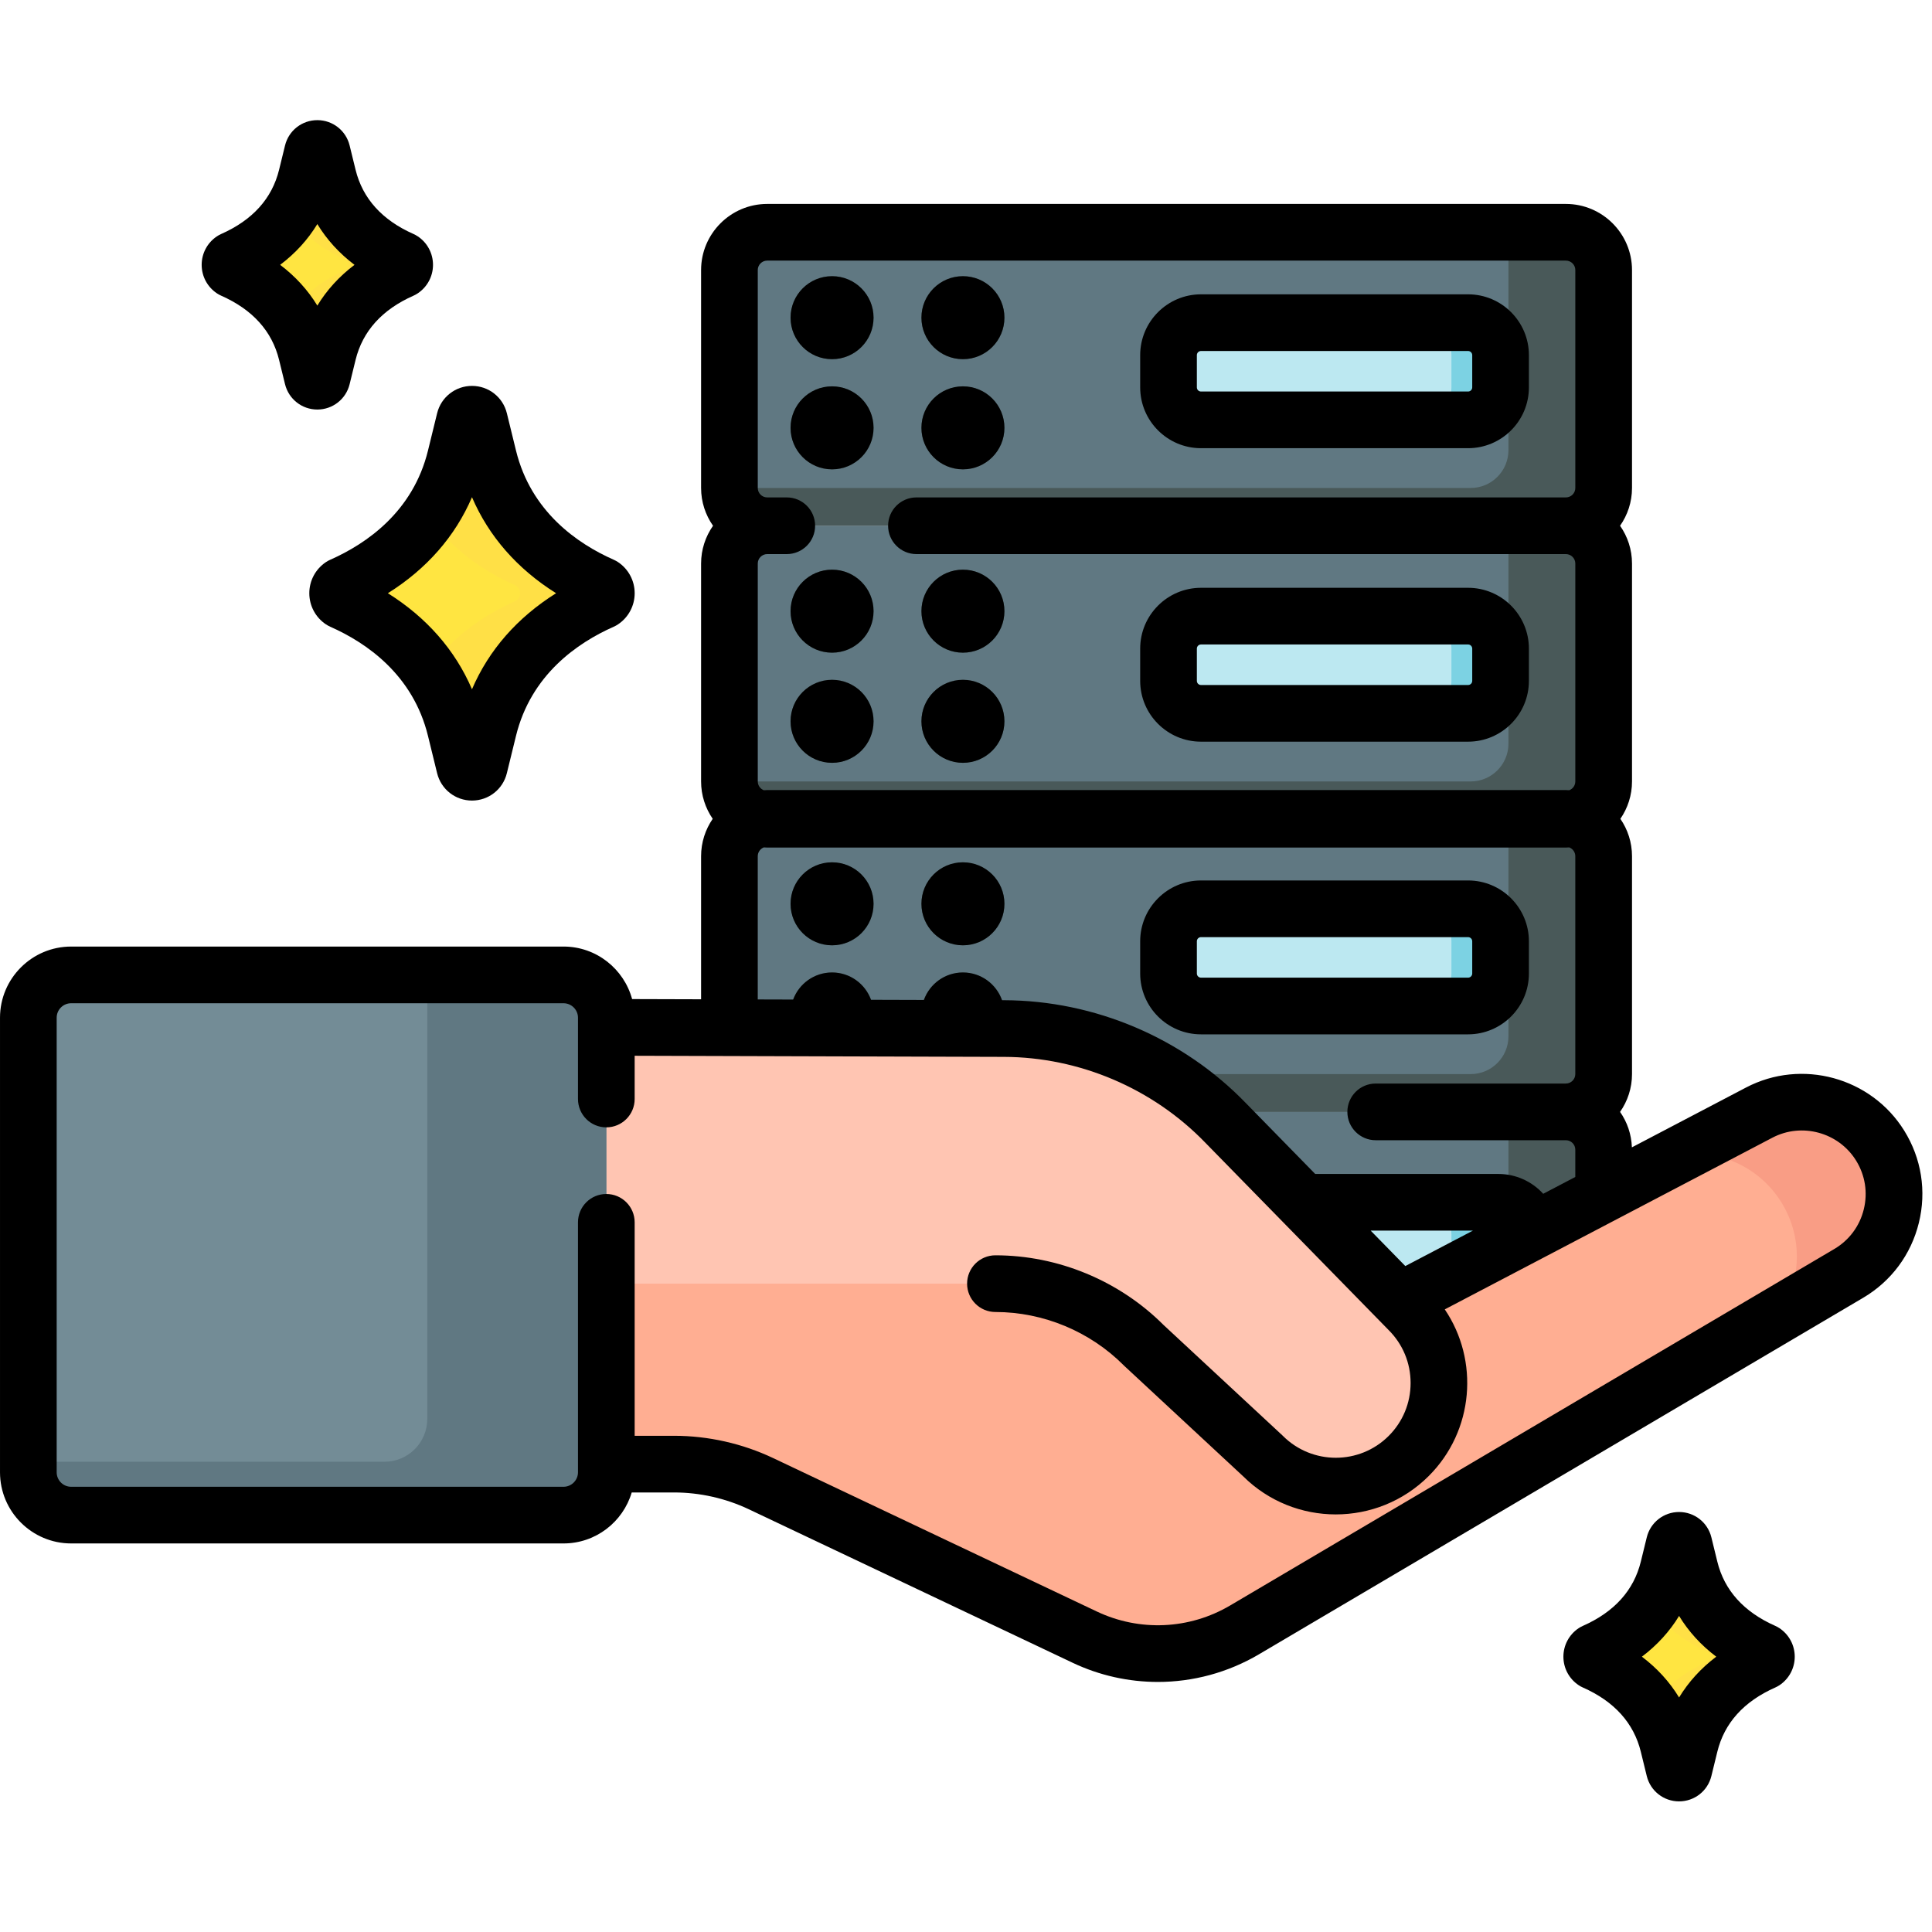 <?xml version="1.0" encoding="UTF-8" standalone="no"?><!DOCTYPE svg PUBLIC "-//W3C//DTD SVG 1.1//EN" "http://www.w3.org/Graphics/SVG/1.1/DTD/svg11.dtd"><svg width="100%" height="100%" viewBox="0 0 134 134" version="1.1" xmlns="http://www.w3.org/2000/svg" xmlns:xlink="http://www.w3.org/1999/xlink" xml:space="preserve" xmlns:serif="http://www.serif.com/" style="fill-rule:evenodd;clip-rule:evenodd;stroke-linejoin:round;stroke-miterlimit:2;"><g><path d="M108.622,56.821l-55.426,-0c-1.438,-0 -2.604,-1.166 -2.604,-2.604l0,-15.147c0,-1.438 1.166,-2.604 2.604,-2.604l55.426,-0c1.439,-0 2.604,1.166 2.604,2.604l0,15.147c0,1.438 -1.165,2.604 -2.604,2.604Z" style="fill:#607882;fill-rule:nonzero;"/><path d="M108.622,36.465l-55.426,0c-1.438,0 -2.604,-1.166 -2.604,-2.604l0,-15.147c0,-1.438 1.166,-2.604 2.604,-2.604l55.426,-0c1.439,-0 2.604,1.166 2.604,2.604l0,15.147c0,1.438 -1.165,2.604 -2.604,2.604Z" style="fill:#607882;fill-rule:nonzero;"/><path d="M108.606,36.466l-3.983,-0l-0,15.114c-0,1.448 -1.175,2.62 -2.621,2.62l-51.41,0c0,1.448 1.173,2.621 2.621,2.621l55.393,-0c1.447,-0 2.62,-1.173 2.62,-2.621l0,-15.114c0,-1.447 -1.173,-2.62 -2.62,-2.62Z" style="fill:#495959;fill-rule:nonzero;"/><path d="M108.606,16.11l-3.983,-0l-0,15.114c-0,1.448 -1.175,2.621 -2.621,2.621l-51.41,-0c0,1.447 1.173,2.62 2.621,2.62l55.393,0c1.447,0 2.62,-1.174 2.62,-2.62l0,-15.115c0,-1.447 -1.173,-2.62 -2.62,-2.62Z" style="fill:#495959;fill-rule:nonzero;"/><path d="M108.622,97.474l-55.426,0c-1.438,0 -2.604,-1.166 -2.604,-2.604l0,-15.147c0,-1.438 1.166,-2.604 2.604,-2.604l55.426,-0c1.439,-0 2.604,1.166 2.604,2.604l0,15.147c0,1.438 -1.165,2.604 -2.604,2.604Z" style="fill:#607882;fill-rule:nonzero;"/><path d="M108.622,77.119l-55.426,-0c-1.438,-0 -2.604,-1.167 -2.604,-2.604l0,-15.148c0,-1.439 1.166,-2.605 2.604,-2.605l55.426,0c1.439,0 2.604,1.166 2.604,2.605l0,15.148c0,1.437 -1.165,2.604 -2.604,2.604Z" style="fill:#607882;fill-rule:nonzero;"/><path d="M108.606,77.119l-3.983,-0l-0,15.114c-0,1.447 -1.175,2.62 -2.621,2.62l-51.41,0c0,1.448 1.173,2.621 2.621,2.621l55.393,-0c1.447,-0 2.62,-1.174 2.62,-2.621l0,-15.114c0,-1.447 -1.173,-2.62 -2.62,-2.62Z" style="fill:#495959;fill-rule:nonzero;"/><path d="M108.606,56.763l-3.983,-0l-0,15.114c-0,1.447 -1.175,2.621 -2.621,2.621l-51.41,0c0,1.448 1.173,2.621 2.621,2.621l55.393,-0c1.447,-0 2.62,-1.174 2.62,-2.622l0,-15.113c0,-1.448 -1.173,-2.621 -2.62,-2.621Z" style="fill:#495959;fill-rule:nonzero;"/><path d="M60.589,22.033c-0,1.59 -1.289,2.879 -2.879,2.879c-1.59,0 -2.878,-1.289 -2.878,-2.879c0,-1.59 1.288,-2.877 2.878,-2.877c1.59,-0 2.879,1.287 2.879,2.877Z" style="fill:#495959;fill-rule:nonzero;"/><path d="M69.665,22.033c0,1.59 -1.288,2.879 -2.878,2.879c-1.589,0 -2.878,-1.289 -2.878,-2.879c-0,-1.59 1.289,-2.877 2.878,-2.877c1.59,-0 2.878,1.287 2.878,2.877Z" style="fill:#495959;fill-rule:nonzero;"/><path d="M60.589,29.674c-0,1.59 -1.289,2.879 -2.879,2.879c-1.59,-0 -2.878,-1.289 -2.878,-2.879c0,-1.59 1.288,-2.879 2.878,-2.879c1.59,0 2.879,1.289 2.879,2.879Z" style="fill:#495959;fill-rule:nonzero;"/><path d="M69.665,29.674c0,1.59 -1.288,2.879 -2.878,2.879c-1.589,-0 -2.878,-1.289 -2.878,-2.879c-0,-1.59 1.289,-2.879 2.878,-2.879c1.59,0 2.878,1.289 2.878,2.879Z" style="fill:#495959;fill-rule:nonzero;"/><path d="M60.589,42.389c-0,1.59 -1.289,2.879 -2.879,2.879c-1.59,-0 -2.878,-1.289 -2.878,-2.879c0,-1.59 1.288,-2.878 2.878,-2.878c1.59,-0 2.879,1.288 2.879,2.878Z" style="fill:#495959;fill-rule:nonzero;"/><path d="M69.665,42.389c0,1.59 -1.288,2.879 -2.878,2.879c-1.589,-0 -2.878,-1.289 -2.878,-2.879c-0,-1.59 1.289,-2.878 2.878,-2.878c1.59,-0 2.878,1.288 2.878,2.878Z" style="fill:#495959;fill-rule:nonzero;"/><path d="M60.589,50.029c-0,1.59 -1.289,2.879 -2.879,2.879c-1.59,-0 -2.878,-1.289 -2.878,-2.879c0,-1.59 1.288,-2.879 2.878,-2.879c1.59,0 2.879,1.289 2.879,2.879Z" style="fill:#495959;fill-rule:nonzero;"/><path d="M69.665,50.029c0,1.59 -1.288,2.879 -2.878,2.879c-1.589,-0 -2.878,-1.289 -2.878,-2.879c-0,-1.59 1.289,-2.879 2.878,-2.879c1.59,0 2.878,1.289 2.878,2.879Z" style="fill:#495959;fill-rule:nonzero;"/><path d="M101.837,49.476l-18.552,0c-1.236,0 -2.238,-1.002 -2.238,-2.239l-0,-2.263c-0,-1.237 1.002,-2.239 2.238,-2.239l18.552,-0c1.237,-0 2.239,1.002 2.239,2.239l0,2.263c0,1.237 -1.002,2.239 -2.239,2.239Z" style="fill:#bce8f1;fill-rule:nonzero;"/><path d="M101.837,29.121l-18.552,0c-1.236,0 -2.238,-1.003 -2.238,-2.239l-0,-2.264c-0,-1.236 1.002,-2.238 2.238,-2.238l18.552,-0c1.237,-0 2.239,1.002 2.239,2.238l0,2.264c0,1.237 -1.002,2.239 -2.239,2.239Z" style="fill:#bce8f1;fill-rule:nonzero;"/><path d="M33.245,29.13l0.635,2.589c1.026,4.196 3.943,7.155 7.893,8.902c0.375,0.249 0.375,0.8 0,1.049c-3.95,1.748 -6.867,4.706 -7.893,8.902l-0.635,2.589c-0.13,0.533 -0.887,0.533 -1.017,-0l-0.635,-2.589c-1.028,-4.196 -3.943,-7.154 -7.894,-8.902c-0.374,-0.249 -0.374,-0.8 -0,-1.049c3.951,-1.747 6.866,-4.706 7.894,-8.902l0.635,-2.589c0.13,-0.533 0.887,-0.533 1.017,0Z" style="fill:#ffe046;fill-rule:nonzero;"/><path d="M35.789,40.621c-2.503,-1.108 -4.59,-2.703 -6.044,-4.79c-1.456,2.087 -3.543,3.682 -6.046,4.79c-0.374,0.249 -0.374,0.8 -0,1.049c2.503,1.108 4.59,2.703 6.046,4.79c1.454,-2.087 3.541,-3.682 6.044,-4.79c0.374,-0.249 0.374,-0.8 0,-1.049Z" style="fill:#ffe541;fill-rule:nonzero;"/><path d="M22.341,10.559l0.412,1.682c0.667,2.729 2.563,4.651 5.132,5.788c0.243,0.161 0.243,0.518 -0,0.681c-2.569,1.136 -4.465,3.059 -5.132,5.786l-0.412,1.683c-0.086,0.347 -0.578,0.347 -0.662,-0l-0.412,-1.683c-0.668,-2.727 -2.564,-4.65 -5.132,-5.787c-0.244,-0.162 -0.244,-0.519 -0,-0.681c2.568,-1.137 4.463,-3.059 5.132,-5.787l0.412,-1.683c0.084,-0.346 0.577,-0.346 0.662,0.001Z" style="fill:#ffe046;fill-rule:nonzero;"/><path d="M23.995,18.029c-1.628,-0.721 -2.984,-1.758 -3.93,-3.114c-0.947,1.356 -2.302,2.393 -3.929,3.114c-0.245,0.161 -0.245,0.518 -0,0.681c1.627,0.719 2.982,1.757 3.929,3.114c0.946,-1.357 2.302,-2.395 3.93,-3.114c0.242,-0.163 0.242,-0.52 -0,-0.681Z" style="fill:#ffe541;fill-rule:nonzero;"/><path d="M116.789,107.095l0.411,1.683c0.668,2.728 2.564,4.651 5.133,5.787c0.243,0.162 0.243,0.519 -0,0.682c-2.569,1.136 -4.465,3.058 -5.133,5.787l-0.411,1.682c-0.086,0.346 -0.577,0.346 -0.663,0l-0.412,-1.682c-0.667,-2.729 -2.563,-4.651 -5.131,-5.787c-0.244,-0.162 -0.244,-0.52 -0,-0.682c2.568,-1.136 4.463,-3.059 5.131,-5.787l0.412,-1.683c0.086,-0.347 0.578,-0.347 0.663,0Z" style="fill:#ffe046;fill-rule:nonzero;"/><path d="M118.443,114.565c-1.628,-0.72 -2.984,-1.758 -3.93,-3.114c-0.946,1.356 -2.302,2.394 -3.93,3.114c-0.244,0.162 -0.244,0.519 0,0.682c1.628,0.719 2.984,1.756 3.93,3.113c0.946,-1.357 2.302,-2.394 3.93,-3.113c0.243,-0.163 0.243,-0.52 -0,-0.682Z" style="fill:#ffe541;fill-rule:nonzero;"/><path d="M60.588,62.687c0,1.59 -1.288,2.878 -2.878,2.878c-1.59,0 -2.878,-1.288 -2.878,-2.878c0,-1.59 1.288,-2.879 2.878,-2.879c1.59,0 2.878,1.289 2.878,2.879Z" style="fill:#495959;fill-rule:nonzero;"/><path d="M69.665,62.687c0,1.59 -1.288,2.878 -2.878,2.878c-1.59,0 -2.878,-1.288 -2.878,-2.878c-0,-1.59 1.288,-2.879 2.878,-2.879c1.59,0 2.878,1.289 2.878,2.879Z" style="fill:#495959;fill-rule:nonzero;"/><path d="M60.588,70.328c0,1.589 -1.288,2.877 -2.878,2.877c-1.59,0 -2.878,-1.288 -2.878,-2.877c0,-1.59 1.288,-2.879 2.878,-2.879c1.59,-0 2.878,1.289 2.878,2.879Z" style="fill:#495959;fill-rule:nonzero;"/><path d="M69.665,70.328c0,1.589 -1.288,2.877 -2.878,2.877c-1.59,0 -2.878,-1.288 -2.878,-2.877c-0,-1.59 1.288,-2.879 2.878,-2.879c1.59,-0 2.878,1.289 2.878,2.879Z" style="fill:#495959;fill-rule:nonzero;"/><path d="M101.837,90.13l-18.552,-0c-1.236,-0 -2.238,-1.003 -2.238,-2.239l-0,-2.265c-0,-1.236 1.002,-2.238 2.238,-2.238l18.552,0c1.237,0 2.239,1.002 2.239,2.238l0,2.265c0,1.236 -1.002,2.239 -2.239,2.239Z" style="fill:#bce8f1;fill-rule:nonzero;"/><path d="M101.837,69.773l-18.552,0c-1.236,0 -2.238,-1.002 -2.238,-2.238l-0,-2.264c-0,-1.236 1.002,-2.238 2.238,-2.238l18.552,-0c1.237,-0 2.239,1.002 2.239,2.238l0,2.264c0,1.236 -1.002,2.238 -2.239,2.238Z" style="fill:#bce8f1;fill-rule:nonzero;"/><path d="M101.823,42.735l-3.407,-0c1.244,-0 2.253,1.009 2.253,2.253l0,2.235c0,1.244 -1.009,2.253 -2.253,2.253l3.407,0c1.244,0 2.253,-1.009 2.253,-2.253l0,-2.235c0,-1.244 -1.009,-2.253 -2.253,-2.253Z" style="fill:#7cd2e3;fill-rule:nonzero;"/><path d="M101.823,22.38l-3.407,-0c1.244,-0 2.253,1.008 2.253,2.253l0,2.235c0,1.244 -1.009,2.253 -2.253,2.253l3.407,0c1.244,0 2.253,-1.009 2.253,-2.253l0,-2.235c0,-1.245 -1.009,-2.253 -2.253,-2.253Z" style="fill:#7cd2e3;fill-rule:nonzero;"/><path d="M101.823,83.388l-3.407,0c1.244,0 2.253,1.008 2.253,2.252l0,2.236c0,1.244 -1.009,2.254 -2.253,2.254l3.407,-0c1.244,-0 2.253,-1.01 2.253,-2.254l0,-2.236c0,-1.244 -1.009,-2.252 -2.253,-2.252Z" style="fill:#7cd2e3;fill-rule:nonzero;"/><path d="M101.823,63.033l-3.407,-0c1.244,-0 2.253,1.008 2.253,2.252l0,2.236c0,1.244 -1.009,2.252 -2.253,2.252l3.407,0c1.244,0 2.253,-1.008 2.253,-2.252l0,-2.236c0,-1.244 -1.009,-2.252 -2.253,-2.252Z" style="fill:#7cd2e3;fill-rule:nonzero;"/><path d="M75.232,113.548l-22.451,-10.643c-1.884,-0.893 -3.942,-1.356 -6.026,-1.356l-21.716,0l0.138,-16.81l50.151,0.263l12.811,9.919l33.878,-17.753c2.964,-1.553 6.622,-0.555 8.387,2.287c1.89,3.042 0.906,7.044 -2.179,8.865l-41.905,24.726c-3.383,1.997 -7.538,2.185 -11.088,0.502Z" style="fill:#ffae92;fill-rule:nonzero;"/><path d="M130.403,79.455c-1.764,-2.842 -5.423,-3.84 -8.386,-2.287l-5.56,2.913c2.738,-0.393 5.556,0.831 7.092,3.304c1.541,2.48 1.375,5.527 -0.159,7.787l4.835,-2.852c3.084,-1.821 4.068,-5.823 2.178,-8.865Z" style="fill:#f99d85;fill-rule:nonzero;"/><path d="M87.593,100.981l-8.256,-7.669c-2.726,-2.739 -6.43,-4.279 -10.295,-4.279l-34.236,-0l0,-17.801l34.835,0.106c5.801,0.017 11.347,2.382 15.375,6.554l12.692,12.972c2.795,2.793 2.795,7.323 0,10.117c-2.793,2.793 -7.322,2.793 -10.115,-0Z" style="fill:#ffc5b2;fill-rule:nonzero;"/><path d="M39.104,105.085l-34.189,0c-1.628,0 -2.95,-1.32 -2.95,-2.95l0,-31.567c0,-1.63 1.322,-2.95 2.95,-2.95l34.189,-0c1.629,-0 2.95,1.32 2.95,2.95l0,31.567c0,1.63 -1.321,2.95 -2.95,2.95Z" style="fill:#738c96;fill-rule:nonzero;"/><path d="M39.085,67.618l-9.449,-0l-0,30.795c-0,1.64 -1.329,2.97 -2.969,2.97l-24.702,-0l0,0.733c0,1.64 1.33,2.969 2.97,2.969l34.15,0c1.64,0 2.969,-1.329 2.969,-2.969l0,-31.53c0,-1.64 -1.329,-2.968 -2.969,-2.968Z" style="fill:#607882;fill-rule:nonzero;"/><path d="M60.588,22.033c0,1.59 -1.288,2.879 -2.878,2.879c-1.59,0 -2.878,-1.289 -2.878,-2.879c0,-1.59 1.288,-2.877 2.878,-2.877c1.59,-0 2.878,1.287 2.878,2.877Z" style="fill-rule:nonzero;"/><path d="M69.665,22.033c0,1.59 -1.288,2.879 -2.878,2.879c-1.59,0 -2.878,-1.289 -2.878,-2.879c-0,-1.59 1.288,-2.877 2.878,-2.877c1.59,-0 2.878,1.287 2.878,2.877Z" style="fill-rule:nonzero;"/><path d="M60.588,29.675c0,1.59 -1.288,2.878 -2.878,2.878c-1.59,0 -2.878,-1.288 -2.878,-2.878c0,-1.59 1.288,-2.879 2.878,-2.879c1.59,-0 2.878,1.289 2.878,2.879Z" style="fill-rule:nonzero;"/><path d="M69.665,29.675c0,1.59 -1.288,2.878 -2.878,2.878c-1.59,0 -2.878,-1.288 -2.878,-2.878c-0,-1.59 1.288,-2.879 2.878,-2.879c1.59,-0 2.878,1.289 2.878,2.879Z" style="fill-rule:nonzero;"/><path d="M60.588,42.389c0,1.59 -1.288,2.879 -2.878,2.879c-1.59,-0 -2.878,-1.289 -2.878,-2.879c0,-1.59 1.288,-2.878 2.878,-2.878c1.59,0 2.878,1.288 2.878,2.878Z" style="fill-rule:nonzero;"/><path d="M69.665,42.389c0,1.59 -1.288,2.879 -2.878,2.879c-1.59,-0 -2.878,-1.289 -2.878,-2.879c-0,-1.59 1.288,-2.878 2.878,-2.878c1.59,0 2.878,1.288 2.878,2.878Z" style="fill-rule:nonzero;"/><path d="M60.588,50.03c0,1.59 -1.288,2.878 -2.878,2.878c-1.59,0 -2.878,-1.288 -2.878,-2.878c0,-1.59 1.288,-2.879 2.878,-2.879c1.59,-0 2.878,1.289 2.878,2.879Z" style="fill-rule:nonzero;"/><path d="M69.665,50.03c0,1.59 -1.288,2.878 -2.878,2.878c-1.59,0 -2.878,-1.288 -2.878,-2.878c-0,-1.59 1.288,-2.879 2.878,-2.879c1.59,-0 2.878,1.289 2.878,2.879Z" style="fill-rule:nonzero;"/><path d="M83.299,51.441l18.525,0c2.326,0 4.218,-1.892 4.218,-4.218l-0,-2.235c-0,-2.326 -1.892,-4.219 -4.218,-4.219l-18.525,0c-2.326,0 -4.218,1.893 -4.218,4.219l0,2.235c0,2.326 1.892,4.218 4.218,4.218Zm-0.287,-6.453c0,-0.159 0.129,-0.288 0.287,-0.288l18.525,0c0.158,0 0.287,0.129 0.287,0.288l-0,2.235c-0,0.159 -0.129,0.288 -0.287,0.288l-18.525,-0c-0.158,-0 -0.287,-0.129 -0.287,-0.288l0,-2.235Z" style="fill-rule:nonzero;"/><path d="M83.299,31.086l18.525,0c2.326,0 4.218,-1.892 4.218,-4.218l-0,-2.235c-0,-2.326 -1.892,-4.219 -4.218,-4.219l-18.525,0c-2.326,0 -4.218,1.893 -4.218,4.219l0,2.235c0,2.326 1.892,4.218 4.218,4.218Zm-0.287,-6.453c0,-0.159 0.129,-0.288 0.287,-0.288l18.525,0c0.158,0 0.287,0.129 0.287,0.288l-0,2.235c-0,0.159 -0.129,0.287 -0.287,0.287l-18.525,-0c-0.158,-0 -0.287,-0.128 -0.287,-0.287l0,-2.235Z" style="fill-rule:nonzero;"/><path d="M22.903,38.824c-0.102,0.045 -0.201,0.099 -0.295,0.161c-0.723,0.484 -1.155,1.29 -1.155,2.16c-0,0.87 0.431,1.678 1.155,2.16c0.094,0.062 0.193,0.117 0.295,0.163c2.521,1.115 5.744,3.333 6.781,7.572l0.634,2.589c0.274,1.117 1.268,1.897 2.418,1.897c1.151,-0 2.145,-0.78 2.418,-1.897l0.634,-2.589c1.038,-4.239 4.26,-6.457 6.781,-7.572c0.103,-0.046 0.201,-0.1 0.295,-0.163c0.724,-0.482 1.156,-1.29 1.156,-2.16c-0,-0.87 -0.432,-1.677 -1.156,-2.16c-0.094,-0.062 -0.192,-0.116 -0.295,-0.161c-2.521,-1.115 -5.742,-3.335 -6.78,-7.573l-0.634,-2.589c-0.273,-1.117 -1.267,-1.897 -2.418,-1.897c-1.15,0 -2.145,0.78 -2.419,1.897l-0.634,2.589c-1.037,4.239 -4.26,6.458 -6.781,7.573Zm9.833,-4.339c1.167,2.718 3.143,4.973 5.833,6.66c-2.69,1.688 -4.666,3.942 -5.833,6.661c-1.168,-2.719 -3.142,-4.973 -5.834,-6.661c2.692,-1.687 4.667,-3.942 5.834,-6.66Z" style="fill-rule:nonzero;"/><path d="M15.045,20.346c0.094,0.062 0.192,0.116 0.295,0.162c2.178,0.963 3.53,2.462 4.017,4.456l0.412,1.683c0.255,1.035 1.175,1.758 2.24,1.758l0.001,-0c1.065,-0 1.987,-0.724 2.239,-1.758l0.412,-1.683c0.488,-1.994 1.84,-3.493 4.018,-4.456c0.103,-0.046 0.202,-0.101 0.295,-0.163c0.663,-0.442 1.058,-1.18 1.058,-1.976c0,-0.796 -0.394,-1.535 -1.057,-1.976c-0.093,-0.062 -0.193,-0.117 -0.296,-0.163c-2.178,-0.963 -3.53,-2.463 -4.018,-4.457l-0.412,-1.682c-0.252,-1.035 -1.174,-1.758 -2.239,-1.758l-0.001,0c-1.065,0 -1.987,0.722 -2.24,1.758l-0.412,1.682c-0.488,1.994 -1.84,3.494 -4.018,4.457c-0.103,0.046 -0.201,0.1 -0.295,0.163c-0.662,0.441 -1.057,1.18 -1.057,1.976c0,0.797 0.396,1.535 1.058,1.977Zm5.386,-9.32l0.001,0.003c0,-0.001 -0.001,-0.002 -0.001,-0.003Zm1.579,4.515c0.655,1.08 1.52,2.028 2.578,2.828c-1.058,0.8 -1.923,1.749 -2.578,2.827c-0.656,-1.078 -1.521,-2.027 -2.579,-2.827c1.058,-0.8 1.923,-1.748 2.579,-2.828Z" style="fill-rule:nonzero;"/><path d="M123.422,112.929c-0.094,-0.063 -0.192,-0.117 -0.295,-0.162c-2.178,-0.964 -3.529,-2.463 -4.017,-4.457l-0.412,-1.683c-0.253,-1.034 -1.175,-1.757 -2.241,-1.757c-1.065,-0 -1.987,0.723 -2.24,1.758l-0.412,1.682c-0.487,1.994 -1.839,3.493 -4.017,4.457c-0.104,0.046 -0.203,0.1 -0.296,0.162c-0.662,0.442 -1.057,1.181 -1.057,1.977c0,0.795 0.395,1.534 1.057,1.975c0.093,0.064 0.192,0.117 0.296,0.163c2.178,0.964 3.529,2.463 4.017,4.457l0.412,1.682c0.253,1.036 1.175,1.758 2.24,1.758c1.066,-0 1.988,-0.722 2.241,-1.758l0.412,-1.682c0.487,-1.994 1.839,-3.493 4.017,-4.457c0.103,-0.046 0.201,-0.099 0.295,-0.161c0.662,-0.442 1.058,-1.18 1.058,-1.977c0,-0.796 -0.396,-1.535 -1.058,-1.977Zm-8.543,-5.367l0.001,0.003c0,-0.001 -0.001,-0.002 -0.001,-0.003Zm1.579,10.171c-0.656,-1.08 -1.521,-2.028 -2.579,-2.828c1.058,-0.8 1.923,-1.748 2.579,-2.827c0.656,1.079 1.52,2.027 2.578,2.827c-1.058,0.8 -1.922,1.748 -2.578,2.828Z" style="fill-rule:nonzero;"/><path d="M60.588,62.687c0,1.59 -1.288,2.878 -2.878,2.878c-1.59,0 -2.878,-1.288 -2.878,-2.878c0,-1.59 1.288,-2.879 2.878,-2.879c1.59,0 2.878,1.289 2.878,2.879Z" style="fill-rule:nonzero;"/><path d="M69.665,62.687c0,1.59 -1.288,2.878 -2.878,2.878c-1.59,0 -2.878,-1.288 -2.878,-2.878c-0,-1.59 1.288,-2.879 2.878,-2.879c1.59,0 2.878,1.289 2.878,2.879Z" style="fill-rule:nonzero;"/><path d="M83.299,71.74l18.525,-0c2.326,-0 4.218,-1.893 4.218,-4.219l-0,-2.236c-0,-2.325 -1.892,-4.218 -4.218,-4.218l-18.525,-0c-2.326,-0 -4.218,1.893 -4.218,4.218l0,2.236c0,2.326 1.892,4.219 4.218,4.219Zm-0.287,-6.455c0,-0.157 0.129,-0.287 0.287,-0.287l18.525,0c0.158,0 0.287,0.13 0.287,0.287l-0,2.236c-0,0.158 -0.129,0.287 -0.287,0.287l-18.525,-0c-0.158,-0 -0.287,-0.129 -0.287,-0.287l0,-2.236Z" style="fill-rule:nonzero;"/><path d="M132.073,78.418c-2.296,-3.698 -7.113,-5.011 -10.968,-2.991l-7.92,4.151c-0.033,-0.913 -0.329,-1.758 -0.82,-2.459c0.52,-0.745 0.828,-1.647 0.828,-2.622l-0,-15.113c-0,-0.961 -0.299,-1.854 -0.807,-2.592c0.508,-0.739 0.807,-1.631 0.807,-2.592l-0,-15.114c-0,-0.975 -0.308,-1.877 -0.828,-2.621c0.52,-0.743 0.828,-1.646 0.828,-2.62l-0,-15.115c-0,-2.528 -2.058,-4.586 -4.587,-4.586l-55.394,-0c-2.528,-0 -4.586,2.058 -4.586,4.586l-0,15.115c-0,0.974 0.308,1.877 0.828,2.62c-0.52,0.744 -0.828,1.646 -0.828,2.621l-0,15.114c-0,0.961 0.299,1.853 0.806,2.592c-0.507,0.738 -0.806,1.631 -0.806,2.592l-0,9.924l-4.784,-0.014c-0.57,-2.096 -2.484,-3.643 -4.757,-3.643l-34.15,0c-2.721,0 -4.935,2.214 -4.935,4.935l-0,31.53c-0,2.721 2.214,4.934 4.935,4.934l34.15,0c2.235,0 4.125,-1.494 4.73,-3.536l2.94,0c1.781,0 3.575,0.404 5.184,1.167l22.452,10.643c1.879,0.891 3.899,1.332 5.914,1.332c2.43,0 4.854,-0.643 7.014,-1.917l41.905,-24.726c1.951,-1.152 3.323,-2.998 3.864,-5.199c0.541,-2.2 0.18,-4.471 -1.015,-6.396Zm-79.516,-59.688c0.001,-0.361 0.294,-0.655 0.656,-0.655l55.393,0c0.361,0 0.655,0.294 0.655,0.655l0,15.115c0,0.361 -0.294,0.655 -0.655,0.655l-45.044,-0c-1.085,-0 -1.965,0.88 -1.965,1.965c-0,1.086 0.88,1.966 1.965,1.966l45.044,-0c0.361,-0 0.655,0.294 0.655,0.655l0,15.114c0,0.278 -0.175,0.515 -0.419,0.609c-0.079,-0.004 -0.157,-0.012 -0.236,-0.012l-55.393,0c-0.08,0 -0.157,0.008 -0.236,0.012c-0.244,-0.094 -0.419,-0.331 -0.419,-0.609l-0,-15.114c-0,-0.361 0.293,-0.655 0.655,-0.655l1.357,-0c1.085,-0 1.965,-0.88 1.965,-1.966c0,-1.085 -0.88,-1.965 -1.965,-1.965l-1.357,-0c-0.362,-0 -0.655,-0.294 -0.655,-0.655l-0,-15.115Zm-0,40.654c-0,-0.278 0.175,-0.515 0.419,-0.61c0.079,0.004 0.156,0.012 0.236,0.012l55.393,-0c0.079,-0 0.157,-0.007 0.236,-0.012c0.244,0.095 0.419,0.331 0.419,0.61l0,15.113c0,0.361 -0.294,0.656 -0.655,0.656l-13.189,-0c-1.085,-0 -1.965,0.879 -1.965,1.966c0,1.085 0.88,1.965 1.965,1.965l13.189,0c0.361,0 0.655,0.294 0.655,0.655l0,1.894l-2.225,1.166c-0.784,-0.861 -1.905,-1.376 -3.116,-1.376l-12.7,-0l-4.79,-4.896c-4.371,-4.528 -10.489,-7.135 -16.783,-7.154l-0.147,-0.002c-0.395,-1.118 -1.459,-1.922 -2.712,-1.922c-1.248,-0 -2.308,0.795 -2.707,1.906l-3.668,-0.011c-0.402,-1.105 -1.459,-1.895 -2.703,-1.895c-1.237,-0 -2.29,0.783 -2.696,1.878l-2.456,-0.007l-0,-9.936Zm44.914,28.427l-2.404,-2.458l7.094,0l-4.69,2.458Zm31.798,-3.935c-0.285,1.164 -1.012,2.142 -2.044,2.751l-41.905,24.726c-2.825,1.667 -6.281,1.824 -9.247,0.418l-22.451,-10.642c-2.133,-1.011 -4.508,-1.545 -6.868,-1.545l-2.735,-0l-0,-14.805c-0,-1.086 -0.88,-1.966 -1.966,-1.966c-1.085,0 -1.965,0.88 -1.965,1.966l-0,17.338c-0,0.552 -0.451,1.003 -1.004,1.003l-34.15,-0c-0.554,-0 -1.003,-0.45 -1.003,-1.003l-0,-31.531c-0,-0.553 0.449,-1.003 1.003,-1.003l34.15,-0c0.553,-0 1.004,0.45 1.004,1.003l-0,5.639c-0,1.086 0.88,1.966 1.965,1.966c1.086,-0 1.966,-0.88 1.966,-1.966l-0,-2.999l25.615,0.077c5.238,0.016 10.329,2.186 13.976,5.964l12.708,12.988c0.98,0.979 1.519,2.281 1.519,3.667c0,1.386 -0.539,2.689 -1.519,3.669c-2.023,2.022 -5.314,2.022 -7.337,-0c-0.016,-0.018 -0.034,-0.034 -0.052,-0.05l-8.228,-7.644c-3.07,-3.07 -7.317,-4.831 -11.66,-4.831c-1.085,0 -1.965,0.88 -1.965,1.966c-0,1.086 0.88,1.966 1.965,1.966c3.317,-0 6.561,1.348 8.901,3.701c0.018,0.018 0.037,0.036 0.056,0.054l8.231,7.645c1.773,1.759 4.097,2.639 6.42,2.639c2.336,0 4.67,-0.889 6.449,-2.666c3.14,-3.14 3.504,-8.019 1.109,-11.555l22.722,-11.907c2.038,-1.07 4.589,-0.374 5.803,1.582c0.633,1.019 0.823,2.221 0.537,3.385Z" style="fill-rule:nonzero;"/></g></svg>